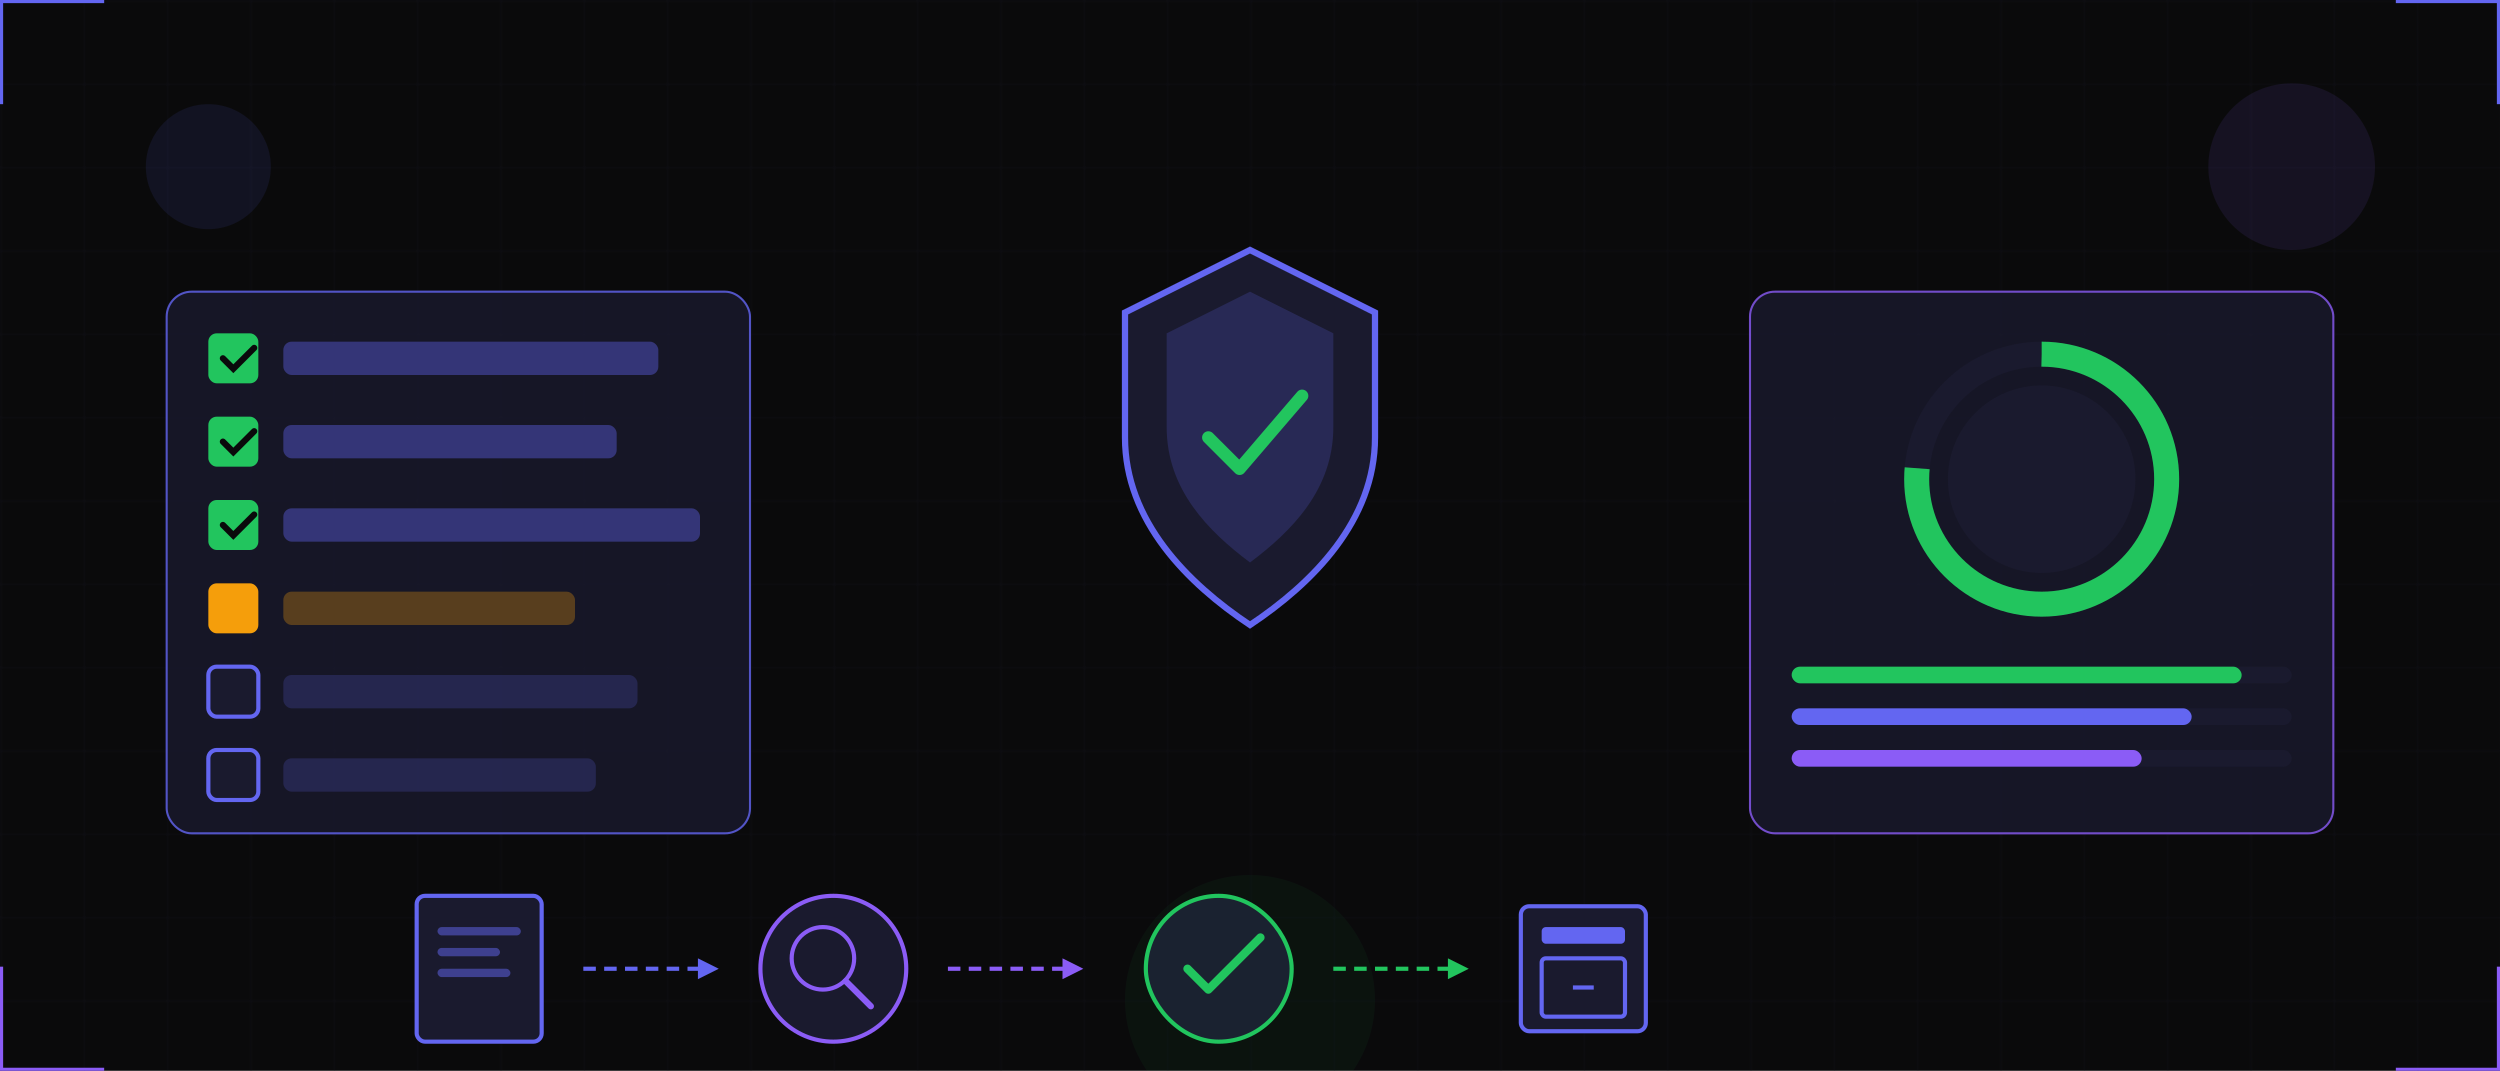 <svg width="1200" height="514" viewBox="0 0 1200 514" fill="none" xmlns="http://www.w3.org/2000/svg">
  <rect width="1200" height="514" fill="#0a0a0b"/>

  <!-- Grid background -->
  <defs>
    <pattern id="grid" width="40" height="40" patternUnits="userSpaceOnUse">
      <path d="M 40 0 L 0 0 0 40" fill="none" stroke="#1a1a2e" stroke-width="0.5"/>
    </pattern>
  </defs>
  <rect width="1200" height="514" fill="url(#grid)" opacity="0.5"/>

  <!-- Central audit shield icon -->
  <g transform="translate(540, 120)">
    <!-- Shield outline -->
    <path d="M60 0 L120 30 L120 90 C120 130 90 160 60 180 C30 160 0 130 0 90 L0 30 Z" fill="#1a1a2e" stroke="#6366f1" stroke-width="3"/>
    <!-- Inner shield -->
    <path d="M60 20 L100 40 L100 85 C100 115 80 135 60 150 C40 135 20 115 20 85 L20 40 Z" fill="#6366f1" opacity="0.2"/>
    <!-- Checkmark in shield -->
    <path d="M40 90 L55 105 L85 70" stroke="#22c55e" stroke-width="6" stroke-linecap="round" stroke-linejoin="round" fill="none"/>
  </g>

  <!-- Left side: Compliance checklist -->
  <g transform="translate(80, 140)">
    <!-- Panel background -->
    <rect width="280" height="260" rx="12" fill="#1a1a2e" stroke="#6366f1" stroke-width="1" opacity="0.8"/>

    <!-- Checklist items -->
    <rect x="20" y="20" width="24" height="24" rx="4" fill="#22c55e"/>
    <path d="M27 32 L32 37 L42 27" stroke="#0a0a0b" stroke-width="3" stroke-linecap="round" fill="none"/>
    <rect x="56" y="24" width="180" height="16" rx="4" fill="#6366f1" opacity="0.4"/>

    <rect x="20" y="60" width="24" height="24" rx="4" fill="#22c55e"/>
    <path d="M27 72 L32 77 L42 67" stroke="#0a0a0b" stroke-width="3" stroke-linecap="round" fill="none"/>
    <rect x="56" y="64" width="160" height="16" rx="4" fill="#6366f1" opacity="0.4"/>

    <rect x="20" y="100" width="24" height="24" rx="4" fill="#22c55e"/>
    <path d="M27 112 L32 117 L42 107" stroke="#0a0a0b" stroke-width="3" stroke-linecap="round" fill="none"/>
    <rect x="56" y="104" width="200" height="16" rx="4" fill="#6366f1" opacity="0.4"/>

    <rect x="20" y="140" width="24" height="24" rx="4" fill="#f59e0b"/>
    <rect x="56" y="144" width="140" height="16" rx="4" fill="#f59e0b" opacity="0.3"/>

    <rect x="20" y="180" width="24" height="24" rx="4" fill="#1a1a2e" stroke="#6366f1" stroke-width="2"/>
    <rect x="56" y="184" width="170" height="16" rx="4" fill="#6366f1" opacity="0.2"/>

    <rect x="20" y="220" width="24" height="24" rx="4" fill="#1a1a2e" stroke="#6366f1" stroke-width="2"/>
    <rect x="56" y="224" width="150" height="16" rx="4" fill="#6366f1" opacity="0.2"/>
  </g>

  <!-- Right side: Audit status dashboard -->
  <g transform="translate(840, 140)">
    <!-- Panel background -->
    <rect width="280" height="260" rx="12" fill="#1a1a2e" stroke="#8b5cf6" stroke-width="1" opacity="0.8"/>

    <!-- Circular progress indicator -->
    <g transform="translate(140, 90)">
      <circle cx="0" cy="0" r="60" fill="none" stroke="#1a1a2e" stroke-width="12"/>
      <circle cx="0" cy="0" r="60" fill="none" stroke="#22c55e" stroke-width="12"
              stroke-dasharray="339" stroke-dashoffset="51"
              transform="rotate(-90)"/>
      <!-- Inner circle -->
      <circle cx="0" cy="0" r="45" fill="#1a1a2e"/>
    </g>

    <!-- Status bars below -->
    <g transform="translate(20, 180)">
      <rect width="240" height="8" rx="4" fill="#1a1a2e"/>
      <rect width="216" height="8" rx="4" fill="#22c55e"/>
    </g>
    <g transform="translate(20, 200)">
      <rect width="240" height="8" rx="4" fill="#1a1a2e"/>
      <rect width="192" height="8" rx="4" fill="#6366f1"/>
    </g>
    <g transform="translate(20, 220)">
      <rect width="240" height="8" rx="4" fill="#1a1a2e"/>
      <rect width="168" height="8" rx="4" fill="#8b5cf6"/>
    </g>
  </g>

  <!-- Bottom: Document flow -->
  <g transform="translate(200, 430)">
    <!-- Document icons -->
    <rect x="0" y="0" width="60" height="70" rx="4" fill="#1a1a2e" stroke="#6366f1" stroke-width="2"/>
    <rect x="10" y="15" width="40" height="4" rx="2" fill="#6366f1" opacity="0.5"/>
    <rect x="10" y="25" width="30" height="4" rx="2" fill="#6366f1" opacity="0.5"/>
    <rect x="10" y="35" width="35" height="4" rx="2" fill="#6366f1" opacity="0.5"/>

    <!-- Arrow -->
    <path d="M80 35 L140 35" stroke="#6366f1" stroke-width="2" stroke-dasharray="6 4"/>
    <path d="M135 30 L145 35 L135 40" fill="#6366f1"/>

    <!-- Review icon -->
    <circle cx="200" cy="35" r="35" fill="#1a1a2e" stroke="#8b5cf6" stroke-width="2"/>
    <circle cx="195" cy="30" r="15" fill="none" stroke="#8b5cf6" stroke-width="2"/>
    <line x1="206" y1="41" x2="218" y2="53" stroke="#8b5cf6" stroke-width="3" stroke-linecap="round"/>

    <!-- Arrow -->
    <path d="M255 35 L315 35" stroke="#8b5cf6" stroke-width="2" stroke-dasharray="6 4"/>
    <path d="M310 30 L320 35 L310 40" fill="#8b5cf6"/>

    <!-- Approval stamp -->
    <rect x="350" y="0" width="70" height="70" rx="35" fill="#1a1a2e" stroke="#22c55e" stroke-width="2"/>
    <path d="M370 35 L380 45 L405 20" stroke="#22c55e" stroke-width="4" stroke-linecap="round" stroke-linejoin="round" fill="none"/>

    <!-- Arrow -->
    <path d="M440 35 L500 35" stroke="#22c55e" stroke-width="2" stroke-dasharray="6 4"/>
    <path d="M495 30 L505 35 L495 40" fill="#22c55e"/>

    <!-- Archive icon -->
    <rect x="530" y="5" width="60" height="60" rx="4" fill="#1a1a2e" stroke="#6366f1" stroke-width="2"/>
    <rect x="540" y="15" width="40" height="8" rx="2" fill="#6366f1"/>
    <rect x="540" y="30" width="40" height="28" rx="2" fill="none" stroke="#6366f1" stroke-width="2"/>
    <line x1="555" y1="44" x2="565" y2="44" stroke="#6366f1" stroke-width="2"/>
  </g>

  <!-- Decorative elements -->
  <circle cx="100" cy="80" r="30" fill="#6366f1" opacity="0.1"/>
  <circle cx="1100" cy="80" r="40" fill="#8b5cf6" opacity="0.1"/>
  <circle cx="600" cy="480" r="60" fill="#22c55e" opacity="0.05"/>

  <!-- Corner accents -->
  <path d="M0 50 L0 0 L50 0" stroke="#6366f1" stroke-width="3" fill="none"/>
  <path d="M1150 0 L1200 0 L1200 50" stroke="#6366f1" stroke-width="3" fill="none"/>
  <path d="M0 464 L0 514 L50 514" stroke="#8b5cf6" stroke-width="3" fill="none"/>
  <path d="M1150 514 L1200 514 L1200 464" stroke="#8b5cf6" stroke-width="3" fill="none"/>
</svg>